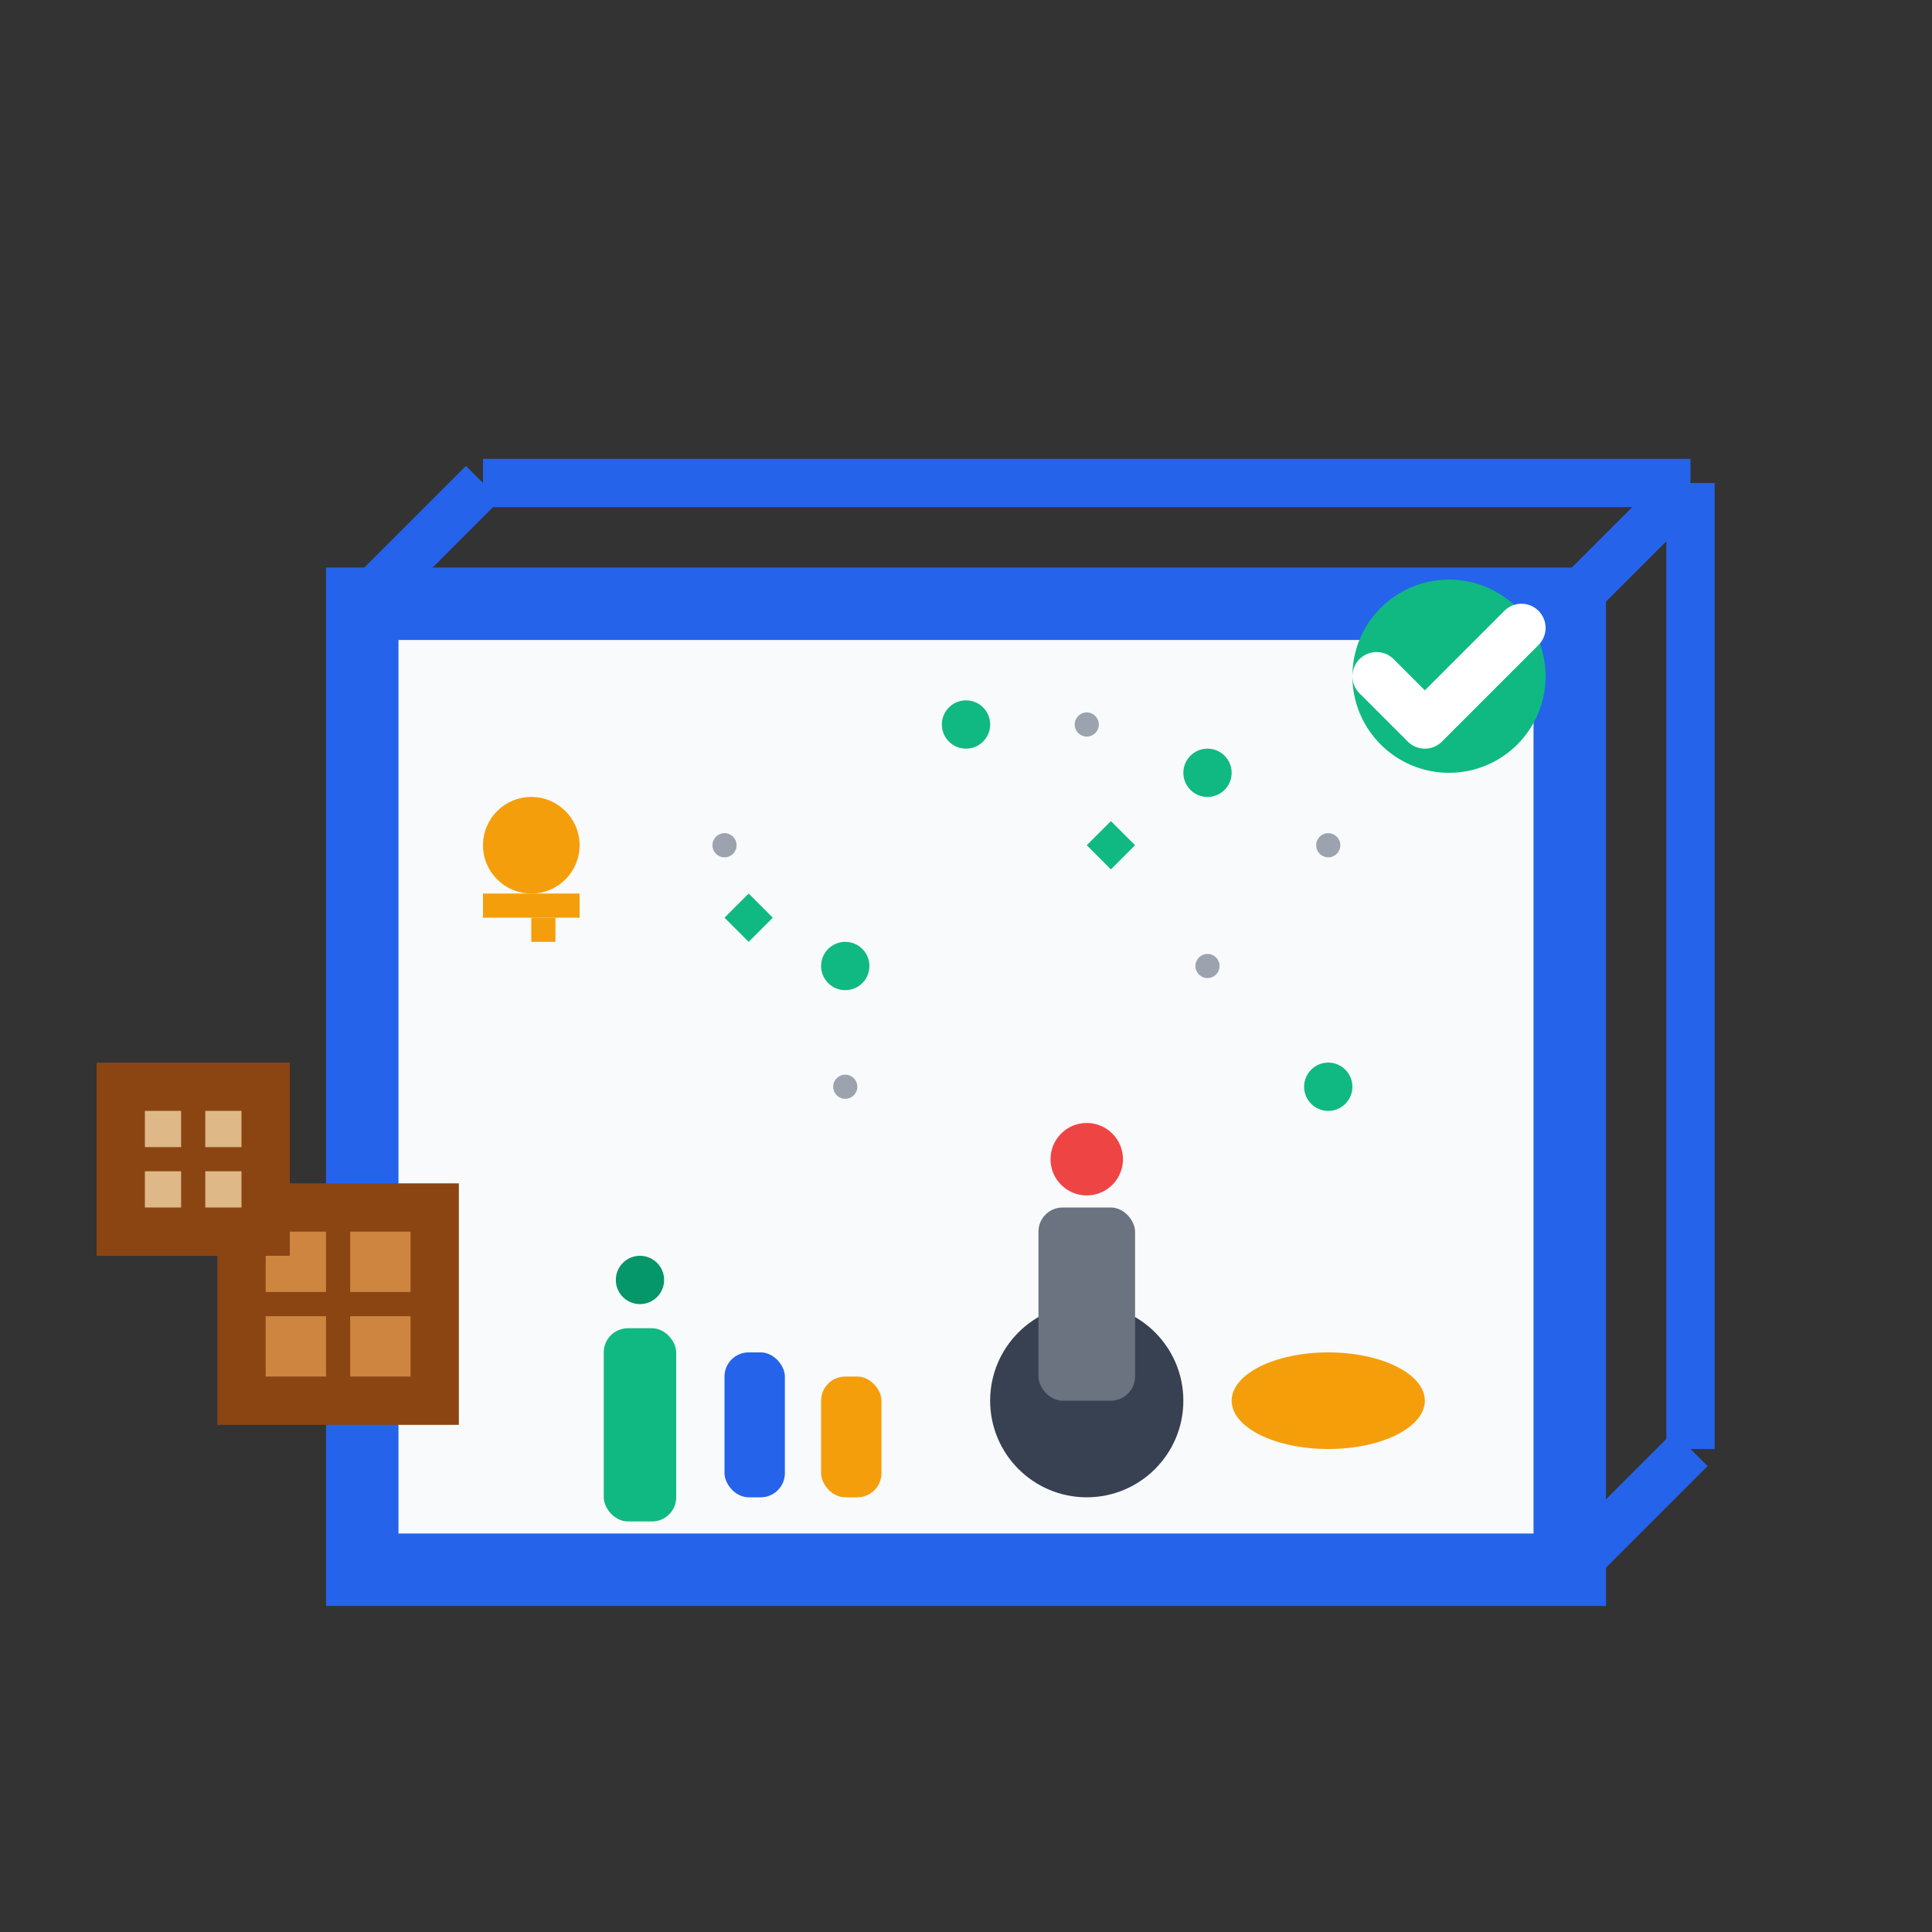 <svg width="80" height="80" viewBox="0 0 80 80" fill="none" xmlns="http://www.w3.org/2000/svg">
  <rect x="0" y="0" width="80" height="80" fill="#333333" stroke="none"/>
  <!-- Empty room -->
  <rect x="15" y="25" width="50" height="40" stroke="#2563EB" stroke-width="3" fill="#F8FAFC"/>
  
  <!-- Room corner lines for perspective -->
  <line x1="15" y1="25" x2="20" y2="20" stroke="#2563EB" stroke-width="2"/>
  <line x1="65" y1="25" x2="70" y2="20" stroke="#2563EB" stroke-width="2"/>
  <line x1="65" y1="65" x2="70" y2="60" stroke="#2563EB" stroke-width="2"/>
  <line x1="20" y1="20" x2="70" y2="20" stroke="#2563EB" stroke-width="2"/>
  <line x1="70" y1="20" x2="70" y2="60" stroke="#2563EB" stroke-width="2"/>
  
  <!-- Moving boxes -->
  <rect x="10" y="50" width="8" height="8" stroke="#8B4513" stroke-width="2" fill="#CD853F"/>
  <line x1="10" y1="54" x2="18" y2="54" stroke="#8B4513" stroke-width="1"/>
  <line x1="14" y1="50" x2="14" y2="58" stroke="#8B4513" stroke-width="1"/>
  
  <rect x="5" y="45" width="6" height="6" stroke="#8B4513" stroke-width="2" fill="#DEB887"/>
  <line x1="5" y1="48" x2="11" y2="48" stroke="#8B4513" stroke-width="1"/>
  <line x1="8" y1="45" x2="8" y2="51" stroke="#8B4513" stroke-width="1"/>
  
  <!-- Cleaning supplies -->
  <rect x="25" y="55" width="3" height="8" rx="1" fill="#10B981"/>
  <circle cx="26.5" cy="53" r="1" fill="#059669"/>
  
  <rect x="30" y="56" width="2.5" height="6" rx="1" fill="#2563EB"/>
  <rect x="34" y="57" width="2.5" height="5" rx="1" fill="#F59E0B"/>
  
  <!-- Vacuum cleaner -->
  <circle cx="45" cy="58" r="4" fill="#374151"/>
  <rect x="43" y="50" width="4" height="8" rx="1" fill="#6B7280"/>
  <circle cx="45" cy="48" r="1.5" fill="#EF4444"/>
  
  <!-- Cleaning cloth -->
  <ellipse cx="55" cy="58" rx="4" ry="2" fill="#F59E0B"/>
  <path d="M51 58Q55 55 59 58Q55 61 51 58Z" fill="#F59E0B" opacity="0.7"/>
  
  <!-- Dust particles -->
  <circle cx="30" cy="35" r="0.5" fill="#9CA3AF"/>
  <circle cx="45" cy="30" r="0.5" fill="#9CA3AF"/>
  <circle cx="50" cy="40" r="0.5" fill="#9CA3AF"/>
  <circle cx="35" cy="45" r="0.5" fill="#9CA3AF"/>
  <circle cx="55" cy="35" r="0.5" fill="#9CA3AF"/>
  
  <!-- Clean sparkles -->
  <circle cx="40" cy="30" r="1" fill="#10B981"/>
  <circle cx="50" cy="32" r="1" fill="#10B981"/>
  <circle cx="35" cy="40" r="1" fill="#10B981"/>
  <circle cx="55" cy="45" r="1" fill="#10B981"/>
  <path d="M45 35l1-1 1 1-1 1z" fill="#10B981"/>
  <path d="M30 38l1-1 1 1-1 1z" fill="#10B981"/>
  
  <!-- Keys (handover) -->
  <circle cx="22" cy="35" r="2" fill="#F59E0B"/>
  <rect x="20" y="37" width="4" height="1" fill="#F59E0B"/>
  <rect x="22" y="38" width="1" height="1" fill="#F59E0B"/>
  
  <!-- Checkmark for completion -->
  <circle cx="60" cy="28" r="4" fill="#10B981"/>
  <path d="M57 28L59 30L63 26" stroke="#FFFFFF" stroke-width="2" stroke-linecap="round" stroke-linejoin="round"/>
</svg>
